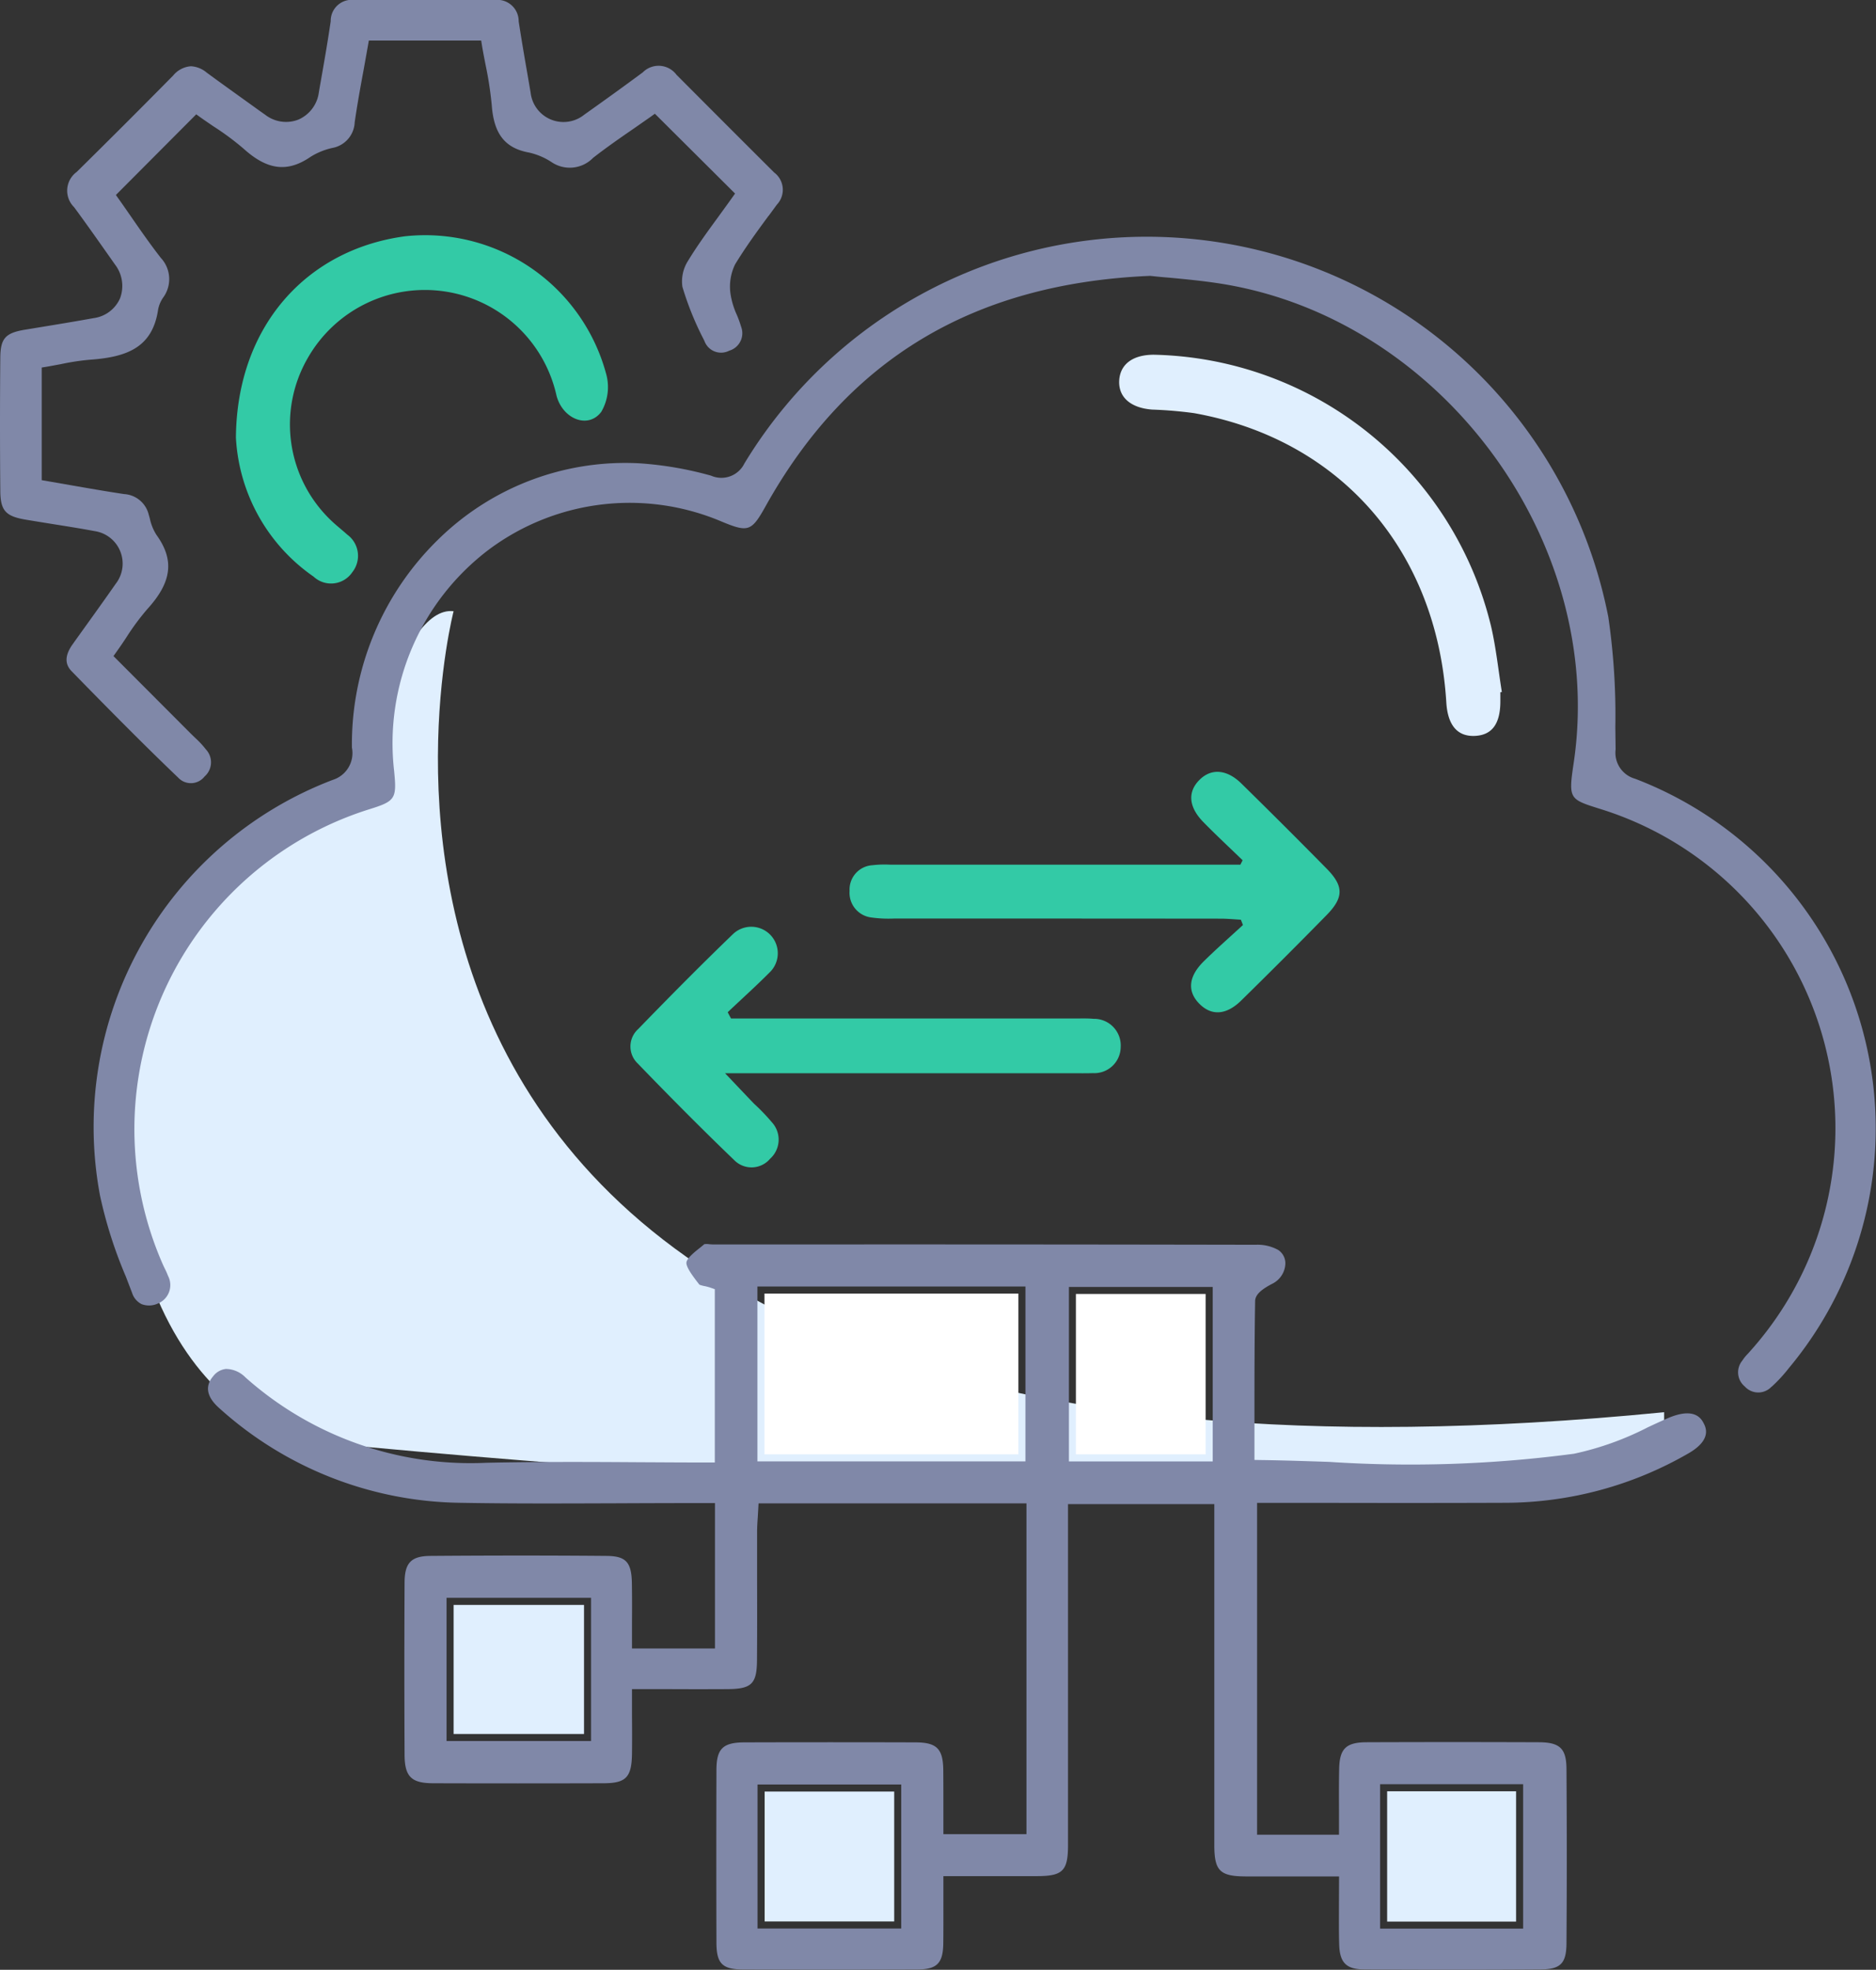 <svg xmlns="http://www.w3.org/2000/svg" xmlns:xlink="http://www.w3.org/1999/xlink" width="102.5" height="107.573" viewBox="0 0 102.5 107.573">
  <rect x="0" y="0" width="102.5" height="107.573" fill="#333333" stroke="none"/>
  <defs>
    <clipPath id="clip-path">
      <rect id="Rectangle_16131" data-name="Rectangle 16131" width="102.5" height="107.573" fill="none"/>
    </clipPath>
  </defs>
  <g id="Group_42703" data-name="Group 42703" transform="translate(0 0)">
    <g id="Group_42702" data-name="Group 42702" transform="translate(0 0)" clip-path="url(#clip-path)">
      <path id="Path_46220" data-name="Path 46220" d="M20.343,10.858S6.906,62.418,86.483,54.6V55.4s-8.457,7.1-73.981.806c0,0-11.832-1.655-10.211-23.442l6.162-8.279,6.8-4.187s2.135-9.808,5.095-9.441" transform="translate(4.44 22.523)" fill="#e0effe"/>
      <path id="Path_46221" data-name="Path 46221" d="M85.4,31.853c-.12-.222-.489-.9-1.994-.237-.345.151-.689.311-1.034.471a16.264,16.264,0,0,1-4.039,1.449,67.818,67.818,0,0,1-13.392.446c-1.227-.04-2.464-.083-3.7-.1l-.375-.006,0-2.034c0-2.212,0-4.427.037-6.639.006-.329.286-.612.941-.951a1.277,1.277,0,0,0,.708-1.043.872.872,0,0,0-.388-.8,2.32,2.32,0,0,0-1.227-.283Q47.78,22.1,34.636,22.11H31.351c-.08,0-.169-.006-.255-.012a1.012,1.012,0,0,0-.286-.006l-.2.166c-.317.249-.744.588-.778.828s.335.732.581,1.055l.126.163a1.5,1.5,0,0,0,.292.08,2.857,2.857,0,0,1,.292.077l.258.089v9.466H31c-1.267,0-2.529-.009-3.781-.015-2.744-.018-5.578-.031-8.34.031A18.5,18.5,0,0,1,5.736,29.368a1.513,1.513,0,0,0-1.064-.461,1.01,1.01,0,0,0-.7.4c-.468.551-.351,1.138.345,1.75a20.025,20.025,0,0,0,13.115,5.159c2.852.052,5.756.037,8.559.028q1.906-.009,3.812-.012h1.587v7.94H26.856l0-1.427c.006-.729.006-1.443-.006-2.157-.022-1.132-.329-1.461-1.378-1.471-3.166-.028-6.408-.025-9.635,0-1.043.009-1.4.375-1.406,1.449q-.023,4.712,0,9.42c.006,1.181.369,1.541,1.544,1.547q4.656.014,9.309,0c1.246,0,1.554-.32,1.572-1.615.009-.7.006-1.387,0-2.12V46.392h2c1.111.006,2.166.006,3.221,0,1.314-.009,1.6-.289,1.609-1.572.012-1.467.009-2.938.006-4.405V37.806c0-.265.018-.532.037-.806l.043-.751H48.409V54.314H43.871l0-1.323c0-.729,0-1.44-.006-2.15-.009-1.194-.351-1.538-1.526-1.541q-4.656-.014-9.309,0c-1.206,0-1.554.338-1.56,1.5q-.014,4.707,0,9.417c0,1.16.314,1.48,1.449,1.486q4.767.018,9.528,0c1.074-.006,1.4-.338,1.418-1.415.009-.741.006-1.483.006-2.246l0-1.437H45.7c1.138,0,2.221,0,3.3,0,1.4-.006,1.68-.292,1.68-1.707l0-18.609h7.993v6.491q0,6.064,0,12.127c0,1.4.3,1.707,1.7,1.714,1.08.006,2.169,0,3.276,0l1.455,0h.385l-.006,1.492c0,.769-.009,1.489.012,2.206.025,1.012.385,1.375,1.366,1.381q4.822.032,9.638,0c1.089-.006,1.406-.326,1.415-1.421.022-3.123.022-6.328,0-9.525-.006-1.114-.357-1.455-1.5-1.461q-4.712-.018-9.42,0c-1.129.006-1.483.351-1.5,1.477-.015.723-.012,1.443-.009,2.181l0,1.391H61.01V36.222l4.344,0c3.1.006,6.18.006,9.254-.006a20.085,20.085,0,0,0,9.943-2.683c1.344-.763.969-1.455.846-1.683M24.619,49.226H16.725v-7.82h7.894ZM48.354,33.954H33.71V24.405H48.354Zm-6.787,25.51H33.716V51.6h7.851ZM58.586,33.958H50.729V24.43h7.857Zm9.146,17.628h7.814V59.47H67.732Z" transform="translate(7.674 45.853)" fill="#8088a8"/>
      <path id="Path_46222" data-name="Path 46222" d="M93.344,67.025a8.175,8.175,0,0,0,.935-1.012,20.436,20.436,0,0,0-8.4-32.188,1.471,1.471,0,0,1-1.064-1.6L84.8,31a37,37,0,0,0-.385-6.014,25.7,25.7,0,0,0-47.2-8.38,1.4,1.4,0,0,1-1.821.668,19.183,19.183,0,0,0-3.9-.674A14.579,14.579,0,0,0,20.52,20.725a15.618,15.618,0,0,0-4.75,11.4,1.534,1.534,0,0,1-1.04,1.76A20.277,20.277,0,0,0,2.009,56.6a24.283,24.283,0,0,0,1.406,4.405l.348.908a1.025,1.025,0,0,0,.52.606,1.141,1.141,0,0,0,.874-.031,1.085,1.085,0,0,0,.566-1.514,3.865,3.865,0,0,0-.178-.4c-.043-.089-.086-.178-.126-.271A18.313,18.313,0,0,1,16.693,35.5c1.458-.452,1.535-.572,1.381-2.117a13.253,13.253,0,0,1,5.215-12.1,12.864,12.864,0,0,1,12.687-1.5c1.449.6,1.627.538,2.393-.834C42.861,10.9,49.721,6.783,59.344,6.364l.031,0,.028,0c.332.037.683.071,1.052.1.852.08,1.815.172,2.763.32,12.1,1.9,21.12,14.151,19.3,26.22-.286,1.923-.222,1.941,1.406,2.455a18.249,18.249,0,0,1,8.257,29.61l-.126.142a2.423,2.423,0,0,0-.32.394,1,1,0,0,0,.138,1.409.99.99,0,0,0,1.467.006" transform="translate(3.458 8.703)" fill="#8088a8"/>
      <path id="Path_46223" data-name="Path 46223" d="M42,11.786l.446-.609A1.178,1.178,0,0,0,42.3,9.423l-.892-.889Q39.179,6.31,36.957,4.079a1.218,1.218,0,0,0-1.837-.126c-1.058.784-2.126,1.551-3.2,2.313a1.808,1.808,0,0,1-2.929-1.212l-.169-.984c-.169-.969-.335-1.935-.483-2.907A1.164,1.164,0,0,0,27.038,0H19.369a1.149,1.149,0,0,0-1.3,1.16c-.178,1.215-.391,2.424-.606,3.636l-.043.258A1.885,1.885,0,0,1,16.3,6.534a1.856,1.856,0,0,1-1.809-.265L14.2,6.064c-.972-.7-1.947-1.394-2.91-2.1a1.455,1.455,0,0,0-.858-.345,1.383,1.383,0,0,0-.972.508Q6.846,6.776,4.19,9.392a1.265,1.265,0,0,0-.142,1.923c.665.9,1.307,1.815,1.954,2.732l.277.394a1.921,1.921,0,0,1,.28,1.852,1.842,1.842,0,0,1-1.434,1.08c-.96.172-1.92.332-2.88.489l-.9.148c-1.058.178-1.32.48-1.329,1.532q-.032,3.609,0,7.22c0,1.111.274,1.427,1.369,1.615.489.083.981.16,1.474.24.769.123,1.541.243,2.307.388a1.794,1.794,0,0,1,1.16,2.873c-.738,1.058-1.5,2.11-2.252,3.159l-.1.142c-.572.794-.3,1.237-.04,1.5,2.317,2.375,4.1,4.162,5.805,5.793a.947.947,0,0,0,1.437-.065,1.028,1.028,0,0,0,.071-1.483,4.719,4.719,0,0,0-.554-.6l-.237-.228L6.2,35.831l.188-.265c.185-.258.357-.514.523-.766a13.208,13.208,0,0,1,1.154-1.554c1.323-1.458,1.471-2.658.492-4.021a2.675,2.675,0,0,1-.369-.9l-.065-.231A1.474,1.474,0,0,0,6.78,26.983c-.969-.145-1.938-.314-2.907-.483l-1.594-.277v-6.15l.32-.052c.243-.043.483-.089.72-.132a13.008,13.008,0,0,1,1.594-.243c2.015-.142,3.421-.661,3.726-2.741a1.7,1.7,0,0,1,.277-.655,1.7,1.7,0,0,0-.132-2.169c-.591-.76-1.129-1.535-1.649-2.286-.209-.3-.415-.6-.615-.88l-.188-.265,4.39-4.405.265.191c.218.154.446.308.68.468a14.61,14.61,0,0,1,1.658,1.231c1.3,1.169,2.4,1.289,3.652.425a3.8,3.8,0,0,1,1.184-.48,1.486,1.486,0,0,0,1.218-1.394c.142-.988.32-1.966.5-2.935l.274-1.535h6.137l.052.32c.058.341.123.674.188,1.006a19.785,19.785,0,0,1,.338,2.2c.114,1.575.723,2.35,2.034,2.59a3.713,3.713,0,0,1,1.234.523,1.778,1.778,0,0,0,2.27-.234c.723-.563,1.471-1.083,2.2-1.584L35.52,6.4l.261-.188,4.381,4.359-.188.265c-.225.317-.458.634-.689.954-.581.794-1.181,1.612-1.7,2.467a2.083,2.083,0,0,0-.3,1.406,16.489,16.489,0,0,0,1.154,2.858l.049.1a.967.967,0,0,0,1.354.532.994.994,0,0,0,.649-1.314,6.115,6.115,0,0,0-.231-.64,4.331,4.331,0,0,1-.332-1.058,2.765,2.765,0,0,1,.24-1.71c.56-.917,1.2-1.8,1.827-2.646" transform="translate(0 -0.001)" fill="#8088a8"/>
      <path id="Path_46224" data-name="Path 46224" d="M36.565,18.534c-.723-.7-1.458-1.381-2.16-2.1-.8-.824-.855-1.646-.191-2.3.643-.637,1.5-.572,2.3.225Q38.863,16.664,41.165,19c.932.951.926,1.569-.022,2.535q-2.3,2.344-4.645,4.645c-.824.815-1.634.861-2.3.188s-.6-1.477.225-2.3c.7-.692,1.437-1.335,2.157-2-.037-.1-.074-.194-.114-.289-.369-.022-.738-.058-1.111-.058q-8.925-.009-17.852-.006a6.749,6.749,0,0,1-1.2-.055,1.357,1.357,0,0,1-1.215-1.452,1.332,1.332,0,0,1,1.252-1.406,5.824,5.824,0,0,1,.984-.028q8.98,0,17.963,0h1.154c.04-.083.083-.163.123-.246" transform="translate(31.331 28.448)" fill="#33caa6"/>
      <path id="Path_46225" data-name="Path 46225" d="M16.7,21.493H35.508c.326,0,.658-.012.984.018a1.458,1.458,0,0,1,1.486,1.551,1.441,1.441,0,0,1-1.517,1.415c-.366.012-.732.006-1.1.006h-19c.621.652,1.1,1.16,1.581,1.661a11.029,11.029,0,0,1,.984,1.024,1.4,1.4,0,0,1-.1,1.981,1.328,1.328,0,0,1-1.972.071c-1.79-1.72-3.538-3.482-5.261-5.267a1.281,1.281,0,0,1,.025-1.886c1.7-1.754,3.421-3.492,5.184-5.19a1.448,1.448,0,1,1,1.984,2.11c-.738.741-1.52,1.443-2.28,2.163.058.114.12.231.182.341" transform="translate(23.254 34.128)" fill="#33caa6"/>
      <path id="Path_46226" data-name="Path 46226" d="M4.19,15.25c.046-6.07,3.846-10.278,9.245-11a10.242,10.242,0,0,1,11,7.577,2.677,2.677,0,0,1-.28,2.006c-.7.948-2.092.425-2.446-.868A7.367,7.367,0,0,0,8.115,10.9a7.241,7.241,0,0,0,1.252,8.848c.286.28.606.523.9.791a1.436,1.436,0,0,1,.286,2.052,1.4,1.4,0,0,1-2.12.246A9.871,9.871,0,0,1,4.19,15.25" transform="translate(8.7 8.653)" fill="#33caa6"/>
      <path id="Path_46227" data-name="Path 46227" d="M40.7,24.733v.437c.012,1.277-.446,1.91-1.406,1.947-.944.037-1.471-.588-1.547-1.827-.508-8.3-5.79-14.37-13.782-15.8a22.658,22.658,0,0,0-2.289-.194c-1.191-.089-1.864-.692-1.8-1.615.065-.874.751-1.378,1.886-1.381A19.384,19.384,0,0,1,40.2,21.164c.268,1.169.391,2.369.581,3.553l-.077.015" transform="translate(41.276 13.072)" fill="#e0effe"/>
      <rect id="Rectangle_16126" data-name="Rectangle 16126" width="13.875" height="8.78" transform="translate(41.768 70.644)" fill="#fff"/>
      <rect id="Rectangle_16127" data-name="Rectangle 16127" width="7.088" height="8.759" transform="translate(58.784 70.665)" fill="#fff"/>
      <rect id="Rectangle_16128" data-name="Rectangle 16128" width="7.125" height="7.048" transform="translate(24.784 87.647)" fill="#e0effe"/>
      <rect id="Rectangle_16129" data-name="Rectangle 16129" width="7.079" height="7.094" transform="translate(41.778 97.839)" fill="#e0effe"/>
      <rect id="Rectangle_16130" data-name="Rectangle 16130" width="7.045" height="7.116" transform="translate(75.79 97.824)" fill="#e0effe"/>
    </g>
  </g>
</svg>
